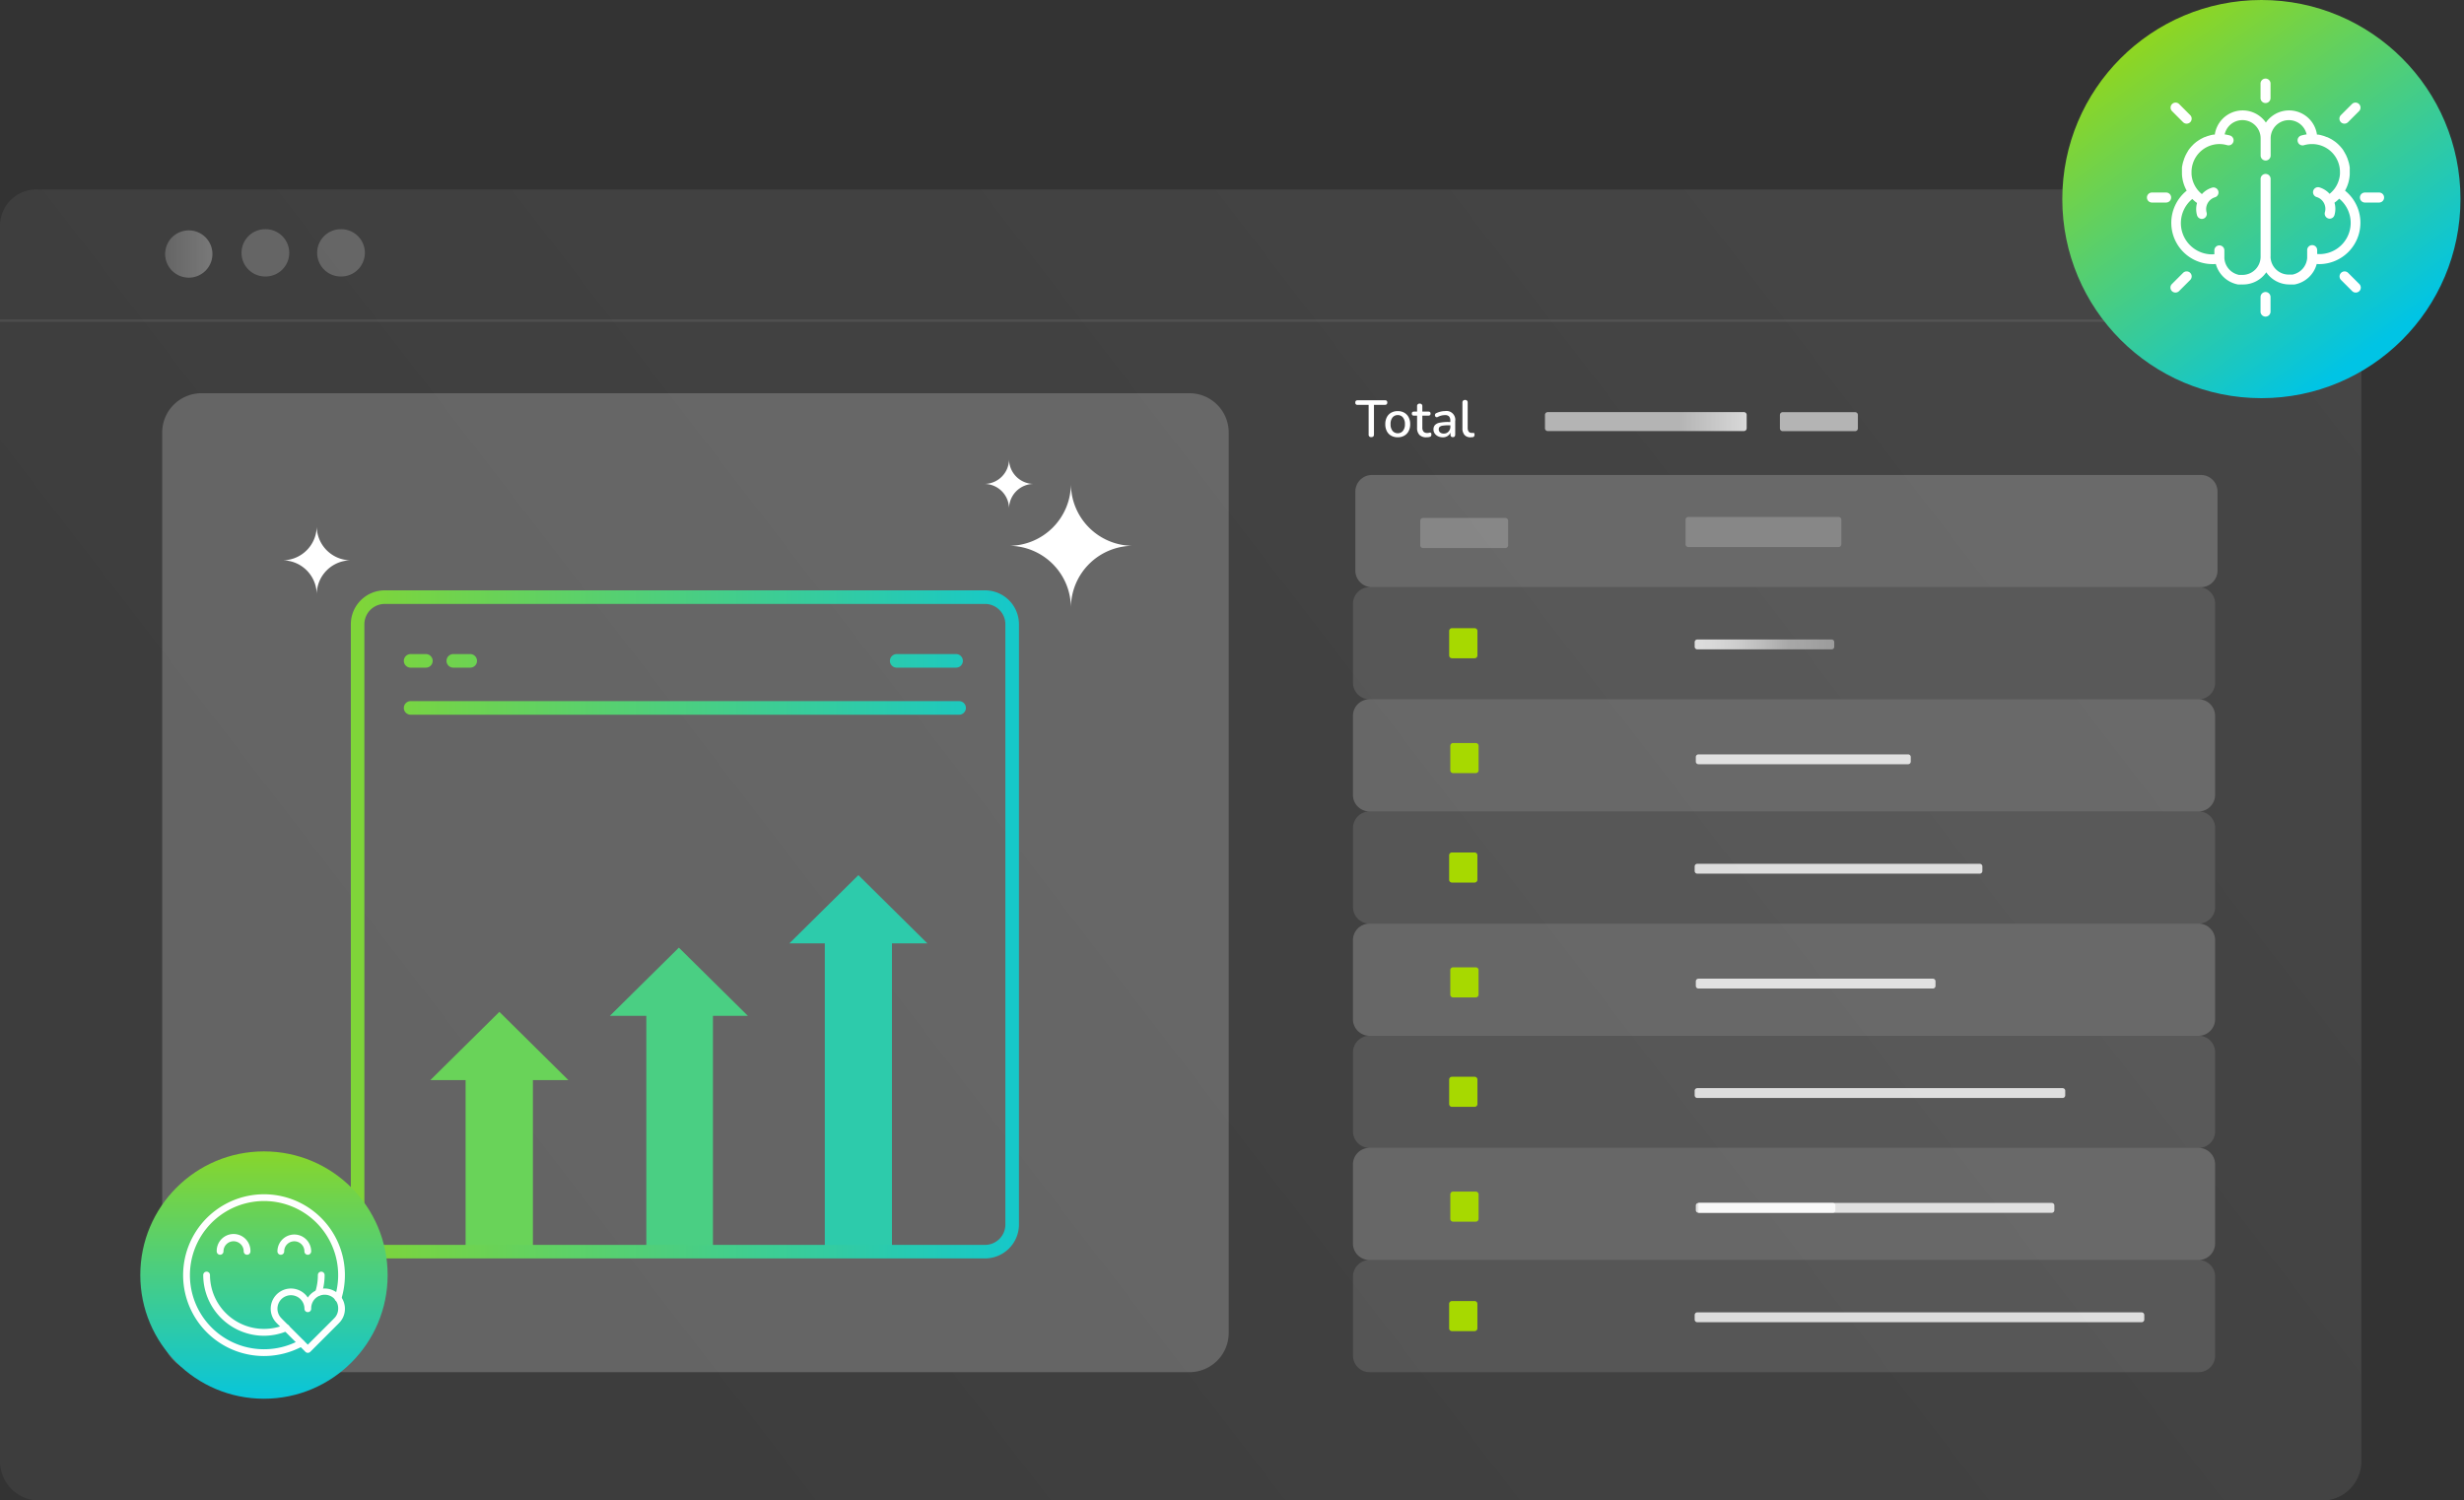 <svg width="312" height="190" fill="none" xmlns="http://www.w3.org/2000/svg"><rect width="100%" height="100%" fill="#333333" stroke="none"/><g clip-path="url(#clip0)"><path opacity=".48" d="M299.007 28.639v156.387a4.954 4.954 0 01-.375 1.908 4.96 4.96 0 01-2.692 2.701 4.969 4.969 0 01-1.907.38H4.973A4.973 4.973 0 010 185.041V28.639a4.62 4.62 0 014.875-4.648H295.814a4.971 4.971 0 013.193 4.648z" fill="url(#paint0_linear)"/><path d="M0 40.602h299.01" stroke="url(#paint1_linear)" stroke-opacity=".4" stroke-width=".299"/><path d="M23.85 35.159a2.993 2.993 0 100-5.985 2.993 2.993 0 000 5.985z" fill="url(#paint2_linear)"/><path d="M33.577 35.01a2.993 2.993 0 100-5.985 2.993 2.993 0 000 5.986z" fill="url(#paint3_linear)"/><path d="M43.153 35.01a2.993 2.993 0 100-5.985 2.993 2.993 0 000 5.986z" fill="url(#paint4_linear)"/><path d="M286.345 50.419c13.923 0 25.209-11.287 25.209-25.21C311.554 11.287 300.268 0 286.345 0c-13.922 0-25.209 11.287-25.209 25.21 0 13.922 11.287 25.209 25.209 25.209z" fill="url(#paint5_linear)"/><path d="M298.884 28.216a5.207 5.207 0 00-1.948-4.073 4.713 4.713 0 00.598-2.068V21.791v-.242-.075-.159a.511.511 0 000-.096l-.018-.14-.021-.096a.986.986 0 00-.024-.132l-.018-.095c0-.045-.021-.081-.033-.126s-.017-.063-.023-.096l-.039-.12-.033-.095c0-.04-.024-.084-.039-.12a.787.787 0 01-.03-.096c0-.039-.033-.078-.045-.12a.493.493 0 00-.039-.09 1.434 1.434 0 01-.051-.12c-.015-.041-.024-.056-.036-.089a.924.924 0 00-.066-.12l-.041-.083a1.076 1.076 0 01-.072-.126l-.036-.072c-.039-.057-.072-.114-.108-.17v-.018c-.045-.063-.081-.12-.126-.186 0-.018-.032-.036-.044-.057l-.09-.114-.057-.068-.087-.102c-.021-.027-.045-.045-.066-.069a.708.708 0 00-.087-.09l-.071-.069-.087-.09c-.027-.026-.051-.044-.078-.068l-.093-.084c-.027-.018-.051-.045-.077-.063l-.096-.078-.081-.056-.102-.07-.084-.056-.107-.069c-.024-.02-.057-.033-.081-.05a.828.828 0 00-.114-.064.503.503 0 00-.084-.045c-.045-.027-.083-.044-.125-.065l-.072-.036-.171-.078h-.03l-.209-.08a.779.779 0 00-.072-.028l-.144-.05-.089-.025-.135-.039a.364.364 0 01-.093-.027l-.128-.03-.102-.02-.126-.024a.599.599 0 00-.102 0h-.069a3.565 3.565 0 00-2.715-2.968 3.57 3.57 0 00-3.754 1.444 3.574 3.574 0 00-3.755-1.444 3.57 3.57 0 00-2.715 2.968.255.255 0 00-.072 0 .56.56 0 01-.102 0 .887.887 0 00-.126.024l-.101.02a.704.704 0 00-.126.03l-.096.027-.134.04-.087.023c-.05.015-.099.032-.147.051a.23.23 0 00-.069.027 2.65 2.65 0 00-.209.08h-.033l-.171.079-.068.036-.129.065-.081.045c-.039.018-.078.042-.114.063a.695.695 0 00-.083.051l-.108.069-.084.057a1.257 1.257 0 01-.102.069.38.38 0 01-.081.056l-.095.078-.075.063a.847.847 0 00-.096.084.558.558 0 00-.078.069.508.508 0 00-.086.09l-.072.068c-.03.033-.057.063-.087.09a.6.6 0 00-.063.069c-.033.033-.057.069-.09.102l-.057.068-.089.114a2.865 2.865 0 00-.171.242v.019a1.885 1.885 0 00-.108.17c0 .027-.027.045-.038.072a.776.776 0 00-.069.126l-.045.083a.904.904 0 00-.063.12c0 .033-.027.057-.039.09a.648.648 0 00-.051.12c0 .033-.027.063-.039.09a1.217 1.217 0 00-.045.12.531.531 0 00-.03.095l-.038.12c0 .033-.018.062-.033.095-.015.033-.024.081-.036.12-.012.039-.021.063-.027.096-.006.033-.018.08-.03.126l-.021.095c0 .045-.018.09-.024.132l-.021.096-.018.14v.33a1.96 1.96 0 000 .242V22.075c.04.726.245 1.433.599 2.068a5.23 5.23 0 00.265 8.346 5.23 5.23 0 003.026.955c.132 0 .267 0 .398-.015a3.597 3.597 0 002.81 2.594h.057c.03.004.06.004.09 0h.159a.587.587 0 00.101 0 .246.246 0 01.063 0h.171a3.562 3.562 0 002.938-1.54 3.56 3.56 0 002.936 1.54c.057.003.114.003.171 0a.251.251 0 00.066 0h.176a.457.457 0 00.081 0c.03.003.06.003.09 0a.202.202 0 00.057 0 3.567 3.567 0 002.81-2.594c.133.012.267.017.401.015a5.233 5.233 0 005.132-5.228zm-11.372 4.294v-9.8a.635.635 0 10-1.266 0v9.8a2.305 2.305 0 01-2.304 2.302h-.305a.055.055 0 01-.03 0 .513.513 0 00-.096 0 .555.555 0 01-.102-.027 2.308 2.308 0 01-1.75-2.074 1.399 1.399 0 010-.159v-.844a.634.634 0 00-1.269 0v.488c-.096 0-.186.015-.278.015a3.958 3.958 0 01-2.514-7.018c.183.188.383.359.598.51a2.849 2.849 0 000 1.558.648.648 0 00.599.464.637.637 0 00.613-.811 1.575 1.575 0 011.075-1.936.636.636 0 00.116-1.152.635.635 0 00-.466-.072 2.838 2.838 0 00-1.32.826 3.487 3.487 0 01-.787-.889l-.03-.05a3.537 3.537 0 01-.497-1.587v-.036-.203a3.549 3.549 0 011.015-2.514 3.541 3.541 0 012.495-1.06c.328 0 .654.045.97.132a.635.635 0 00.82-.427.634.634 0 00-.47-.797 5.059 5.059 0 00-.634-.131 2.304 2.304 0 014.554.494v2.181a.634.634 0 001.269 0v-2.181a2.305 2.305 0 014.555-.494c-.214.03-.426.074-.635.131a.638.638 0 10.347 1.224c.316-.087.642-.131.97-.131a3.54 3.54 0 013.54 3.54V22.02a3.575 3.575 0 01-.493 1.586l-.033.051a1.146 1.146 0 01-.069.108c-.027.033-.045.069-.069.102a3.704 3.704 0 01-.649.679 2.832 2.832 0 00-1.32-.826.637.637 0 00-.347 1.224 1.554 1.554 0 01.938.745 1.557 1.557 0 01.133 1.191.64.64 0 00.616.811.631.631 0 00.599-.464c.147-.509.147-1.05 0-1.559.213-.153.413-.323.598-.509a3.954 3.954 0 01-.229 6.298 3.957 3.957 0 01-2.281.72c-.096 0-.186 0-.279-.015v-.488a.634.634 0 10-1.268 0v.838c.003.053.003.106 0 .159a2.31 2.31 0 01-1.751 2.074l-.102.027a.498.498 0 01-.093 0 .056.056 0 00-.032 0 .324.324 0 01-.075 0 .17.17 0 00-.057 0h-.189a2.305 2.305 0 01-2.34-2.263h.009zM286.872 13.05a.634.634 0 00.631-.634v-1.781a.635.635 0 10-1.266 0v1.78a.635.635 0 00.635.635zM286.872 36.977a.638.638 0 00-.635.634v1.796a.635.635 0 101.266 0V37.61a.638.638 0 00-.631-.634zM301.251 24.379h-1.795a.634.634 0 100 1.269h1.795a.636.636 0 00.449-1.083.636.636 0 00-.449-.186zM274.282 24.379h-1.795a.634.634 0 100 1.269h1.795a.634.634 0 100-1.27zM296.861 15.658a.646.646 0 00.449-.182l1.415-1.416a.635.635 0 00-.897-.898l-1.416 1.416a.636.636 0 000 .898c.12.116.281.182.449.182zM276.431 34.551l-1.415 1.416a.62.62 0 00-.188.449.635.635 0 00.64.63.645.645 0 00.448-.182l1.416-1.415a.636.636 0 000-.898.643.643 0 00-.901 0zM297.325 34.551a.635.635 0 00-.898.898l1.416 1.415a.631.631 0 00.451.183.646.646 0 00.449-.183.62.62 0 00.188-.448.635.635 0 00-.188-.45l-1.418-1.415zM276.431 15.476a.626.626 0 00.449.182c.168 0 .33-.066.451-.182a.636.636 0 000-.898l-1.415-1.415a.635.635 0 00-.898.897l1.413 1.416z" fill="#fff"/><path d="M150.609 49.795H25.512a4.974 4.974 0 00-4.974 4.974v114.016a4.973 4.973 0 004.974 4.973h125.097a4.973 4.973 0 004.974-4.973V54.769a4.974 4.974 0 00-4.974-4.974z" fill="url(#paint6_linear)"/><path d="M67.479 136.775v20.993h-8.523v-20.993h-4.465l8.742-8.642 8.738 8.642h-4.492z" fill="#69D359"/><path d="M94.702 128.639L85.961 120l-8.741 8.639h4.62v29.723h8.436v-29.723h4.426z" fill="#4ACF83"/><path d="M117.431 119.46l-8.739-8.64-8.74 8.64h4.488v38.451h8.505V119.46h4.486z" fill="#2DCBAB"/><path d="M135.602 76.95a7.862 7.862 0 017.837-7.834 7.86 7.86 0 01-7.837-7.835 7.861 7.861 0 01-7.835 7.835 7.86 7.86 0 017.835 7.834zM40.103 75.275a4.33 4.33 0 014.321-4.32 4.333 4.333 0 01-4.32-4.322 4.336 4.336 0 01-4.328 4.321 4.333 4.333 0 014.327 4.321zM127.767 64.406a3.138 3.138 0 013.127-3.127 3.14 3.14 0 01-3.127-3.13 3.136 3.136 0 01-3.13 3.13 3.137 3.137 0 013.13 3.127z" fill="#fff"/><path d="M124.726 159.355h-76.01a4.295 4.295 0 01-4.292-4.294v-76.01a4.297 4.297 0 014.295-4.295h76.01a4.297 4.297 0 014.295 4.294v76.011a4.301 4.301 0 01-4.298 4.294zm-76.01-82.878a2.58 2.58 0 00-2.577 2.576v76.011a2.58 2.58 0 002.577 2.577h76.01a2.58 2.58 0 002.577-2.577v-76.01a2.58 2.58 0 00-2.577-2.577h-76.01zm73.586 13.167a.844.844 0 00-.25-.608.862.862 0 00-.608-.251H51.996a.859.859 0 100 1.718h69.451a.86.86 0 00.858-.85l-.003-.01zm-67.514-5.958a.862.862 0 00-.86-.86h-1.932a.859.859 0 100 1.719h1.933a.859.859 0 00.858-.86zm5.614 0a.861.861 0 00-.86-.86H57.37a.86.86 0 000 1.719h2.173a.859.859 0 00.858-.86zm61.52 0a.858.858 0 00-.858-.86h-7.548a.86.86 0 000 1.719h7.548a.86.86 0 00.858-.86z" fill="url(#paint7_linear)"/><path d="M33.424 177.121c8.648 0 15.66-7.011 15.66-15.66 0-8.649-7.012-15.66-15.66-15.66-8.65 0-15.66 7.011-15.66 15.66 0 8.649 7.01 15.66 15.66 15.66z" fill="url(#paint8_linear)"/><path d="M31.287 158.891a.427.427 0 01-.428-.428 1.28 1.28 0 10-2.561 0 .427.427 0 01-.856 0 2.136 2.136 0 114.27 0 .422.422 0 01-.261.395.417.417 0 01-.164.033zM38.975 158.893a.426.426 0 01-.428-.428 1.28 1.28 0 10-2.562 0 .427.427 0 01-.73.302.427.427 0 01-.126-.302 2.137 2.137 0 114.274 0 .434.434 0 01-.428.428zM38.975 171.311a.425.425 0 01-.3-.125l-3.59-3.591a.285.285 0 01-.037-.042 2.536 2.536 0 01-.769-1.823 2.56 2.56 0 013.433-2.411c.518.187.962.536 1.266.996a2.557 2.557 0 012.875-1.04 2.558 2.558 0 011.823 2.455 2.53 2.53 0 01-.763 1.823.993.993 0 01-.04.042l-3.59 3.591a.433.433 0 01-.308.125zm-3.241-4.273l3.24 3.241 3.245-3.241a.255.255 0 01.053-.06 1.691 1.691 0 00.548-1.248 1.705 1.705 0 00-1.037-1.643 1.716 1.716 0 00-1.34 0 1.708 1.708 0 00-1.037 1.643.43.43 0 01-.731.303.43.43 0 01-.125-.303 1.71 1.71 0 00-2.391-1.575 1.703 1.703 0 00-1.003 1.282 1.712 1.712 0 00.527 1.541.542.542 0 01.05.06z" fill="#fff"/><path d="M33.421 169.147a7.696 7.696 0 01-7.688-7.688.427.427 0 01.856 0 6.839 6.839 0 009.493 6.285.423.423 0 01.558.225.427.427 0 01-.226.559 7.622 7.622 0 01-2.993.619zM40.357 164.045a.434.434 0 01-.378-.227.428.428 0 01-.029-.327 6.837 6.837 0 00.3-2.032.427.427 0 01.855 0c.001.775-.116 1.546-.347 2.286a.421.421 0 01-.4.3z" fill="#fff"/><path d="M33.42 171.713a10.238 10.238 0 01-6.056-18.489 10.235 10.235 0 0112.009-.092 10.236 10.236 0 013.84 11.378.433.433 0 01-.209.259.42.42 0 01-.33.032.43.43 0 01-.278-.545 9.383 9.383 0 00-10.797-11.987 9.389 9.389 0 00-7.55 9.25 9.385 9.385 0 0013.905 8.177.431.431 0 01.56.179.427.427 0 01-.147.57 10.293 10.293 0 01-4.947 1.268z" fill="#fff"/><path d="M278.69 60.148H173.717c-1.159 0-2.098.94-2.098 2.098v10.007c0 1.159.939 2.098 2.098 2.098H278.69c1.158 0 2.097-.94 2.097-2.098V62.246a2.097 2.097 0 00-2.097-2.098z" fill="url(#paint9_linear)"/><path opacity=".54" d="M278.391 74.353H173.418c-1.158 0-2.098.94-2.098 2.098v10.007c0 1.159.94 2.098 2.098 2.098h104.973c1.158 0 2.098-.939 2.098-2.098V76.451c0-1.158-.94-2.097-2.098-2.097z" fill="url(#paint10_linear)"/><path d="M278.385 88.55H173.412c-1.158 0-2.098.94-2.098 2.099v10.007c0 1.158.94 2.097 2.098 2.097h104.973a2.098 2.098 0 002.098-2.097V90.649c0-1.159-.94-2.098-2.098-2.098z" fill="url(#paint11_linear)"/><path d="M173.642 55.35a.297.297 0 01-.259-.085.303.303 0 01-.082-.261v-3.738h-1.388a.258.258 0 01-.299-.3c0-.188.098-.28.299-.28h3.453c.201 0 .299.092.299.28 0 .19-.098.3-.299.3h-1.391v3.75c0 .23-.111.335-.333.335zM176.992 55.373a1.664 1.664 0 01-.841-.204 1.353 1.353 0 01-.545-.571 1.862 1.862 0 01-.195-.883 1.839 1.839 0 01.195-.88c.12-.242.31-.442.545-.574.257-.141.547-.211.841-.204.287-.006.571.064.823.204.235.134.426.333.55.574.138.273.206.575.198.88.008.306-.06.61-.198.883a1.41 1.41 0 01-.55.571c-.252.14-.536.21-.823.204zm0-.512a.818.818 0 00.652-.3c.183-.244.272-.547.251-.852a1.262 1.262 0 00-.251-.847.816.816 0 00-.652-.3.831.831 0 00-.665.3 1.273 1.273 0 00-.248.847c-.02.305.068.607.248.853a.837.837 0 00.665.3zM180.633 55.373a1.193 1.193 0 01-.897-.3 1.237 1.237 0 01-.3-.897v-1.544h-.392c-.182 0-.275-.087-.275-.257s.093-.255.275-.255h.392v-.676a.305.305 0 01.087-.248.296.296 0 01.249-.084.3.3 0 01.314.2c.015.042.02.087.015.132v.676h.766c.182 0 .275.084.275.255 0 .17-.093.257-.275.257h-.766v1.496a.801.801 0 00.146.524.607.607 0 00.482.176.697.697 0 00.204-.023.804.804 0 01.149-.027.15.15 0 01.117.048c.038.053.055.12.048.185a.468.468 0 01-.036.189.198.198 0 01-.129.107.915.915 0 01-.212.051 1.467 1.467 0 01-.237.015zM182.683 55.375a1.316 1.316 0 01-.598-.132 1.043 1.043 0 01-.416-.353.879.879 0 01-.156-.505.816.816 0 01.183-.557 1.08 1.08 0 01.598-.3c.37-.07.746-.101 1.122-.092h.225v-.17a.75.75 0 00-.159-.536.682.682 0 00-.517-.165 2.003 2.003 0 00-.434.051c-.164.04-.322.1-.47.18a.256.256 0 01-.225.018.233.233 0 01-.122-.144.309.309 0 010-.204.269.269 0 01.164-.155 2.79 2.79 0 01.569-.195c.175-.04.353-.061.533-.063a1.114 1.114 0 01.97.314 1.117 1.117 0 01.313.97v1.685c0 .221-.101.335-.299.335-.197 0-.299-.114-.299-.335v-.242a.926.926 0 01-.368.43 1.066 1.066 0 01-.614.165zm.132-.473a.768.768 0 00.598-.248.863.863 0 00.237-.628v-.171h-.216a4.851 4.851 0 00-.751.045.727.727 0 00-.386.156.38.38 0 00-.117.299.509.509 0 00.171.404.686.686 0 00.464.143zM186.209 55.374a.965.965 0 01-.77-.3 1.261 1.261 0 01-.26-.861v-3.232a.3.3 0 01.329-.332.299.299 0 01.335.332v3.19c0 .434.174.65.524.65h.195a.105.105 0 01.062.003c.019.008.036.021.048.038a.366.366 0 01.036.2.26.26 0 01-.011.108.284.284 0 01-.136.162.282.282 0 01-.104.03h-.126l-.122.012z" fill="#fff"/><path d="M221.17 54.233v-1.696a.353.353 0 00-.353-.353h-24.835a.353.353 0 00-.353.353v1.697c0 .194.158.353.353.353h24.835a.353.353 0 00.353-.354z" fill="url(#paint12_linear)"/><path d="M235.253 54.243v-1.697a.353.353 0 00-.353-.353h-9.169a.353.353 0 00-.353.354v1.696c0 .195.158.353.353.353h9.169a.353.353 0 00.353-.353z" fill="url(#paint13_linear)"/><path d="M190.967 69.046v-3.103a.354.354 0 00-.354-.353H180.19a.353.353 0 00-.353.353v3.103c0 .195.158.353.353.353h10.423a.354.354 0 00.354-.353z" fill="url(#paint14_linear)"/><path d="M233.158 68.917v-3.103a.353.353 0 00-.353-.353h-19.02a.353.353 0 00-.353.353v3.103c0 .195.158.353.353.353h19.02a.353.353 0 00.353-.353z" fill="url(#paint15_linear)"/><path d="M187.077 83.003V79.9a.353.353 0 00-.353-.353h-2.873a.353.353 0 00-.353.353v3.103c0 .195.158.353.353.353h2.873a.353.353 0 00.353-.353z" fill="url(#paint16_linear)"/><path d="M231.926 80.98h-17.007a.335.335 0 00-.335.336v.577c0 .185.15.335.335.335h17.007c.185 0 .335-.15.335-.335v-.577a.335.335 0 00-.335-.335z" fill="url(#paint17_linear)"/><path opacity=".54" d="M278.391 102.754H173.418a2.098 2.098 0 00-2.098 2.098v10.007c0 1.158.94 2.098 2.098 2.098h104.973c1.158 0 2.098-.94 2.098-2.098v-10.007c0-1.159-.94-2.098-2.098-2.098z" fill="url(#paint18_linear)"/><path d="M187.073 111.406v-3.104a.353.353 0 00-.353-.353h-2.872a.353.353 0 00-.354.353v3.104c0 .195.158.353.354.353h2.872a.353.353 0 00.353-.353z" fill="url(#paint19_linear)"/><path d="M250.68 109.383h-35.761a.335.335 0 00-.335.335v.578c0 .185.15.335.335.335h35.761c.185 0 .335-.15.335-.335v-.578a.335.335 0 00-.335-.335z" fill="url(#paint20_linear)"/><path d="M187.223 97.546v-3.103a.353.353 0 00-.353-.353h-2.873a.353.353 0 00-.353.353v3.103c0 .195.158.353.353.353h2.873a.353.353 0 00.353-.353z" fill="url(#paint21_linear)"/><path d="M241.613 95.527h-26.547a.336.336 0 00-.336.335v.578c0 .185.151.335.336.335h26.547c.185 0 .335-.15.335-.335v-.578a.335.335 0 00-.335-.335z" fill="url(#paint22_linear)"/><path d="M278.385 116.959H173.412a2.098 2.098 0 00-2.098 2.098v10.007c0 1.158.94 2.098 2.098 2.098h104.973c1.158 0 2.098-.94 2.098-2.098v-10.007c0-1.159-.94-2.098-2.098-2.098z" fill="url(#paint23_linear)"/><path opacity=".54" d="M278.391 131.158H173.418a2.098 2.098 0 00-2.098 2.098v10.007c0 1.159.94 2.098 2.098 2.098h104.973a2.098 2.098 0 002.098-2.098v-10.007c0-1.159-.94-2.098-2.098-2.098z" fill="url(#paint24_linear)"/><path d="M187.077 139.808v-3.103a.353.353 0 00-.353-.353h-2.873a.353.353 0 00-.353.353v3.103c0 .195.158.353.353.353h2.873a.353.353 0 00.353-.353z" fill="url(#paint25_linear)"/><path d="M261.172 137.791h-46.253a.335.335 0 00-.335.335v.578c0 .185.15.335.335.335h46.253c.185 0 .335-.15.335-.335v-.578a.335.335 0 00-.335-.335z" fill="url(#paint26_linear)"/><path d="M187.22 125.949v-3.104a.353.353 0 00-.353-.353h-2.873a.353.353 0 00-.353.353v3.104c0 .195.158.353.353.353h2.873a.353.353 0 00.353-.353z" fill="url(#paint27_linear)"/><path d="M244.746 123.93h-29.68a.336.336 0 00-.336.335v.577c0 .186.151.336.336.336h29.68c.185 0 .335-.15.335-.336v-.577a.335.335 0 00-.335-.335z" fill="url(#paint28_linear)"/><path d="M278.385 145.354H173.412a2.098 2.098 0 00-2.098 2.097v10.007c0 1.159.94 2.098 2.098 2.098h104.973a2.098 2.098 0 002.098-2.098v-10.007c0-1.158-.94-2.097-2.098-2.097z" fill="url(#paint29_linear)"/><path opacity=".54" d="M278.391 159.557H173.418a2.098 2.098 0 00-2.098 2.097v10.008c0 1.158.94 2.097 2.098 2.097h104.973a2.098 2.098 0 002.098-2.097v-10.008c0-1.158-.94-2.097-2.098-2.097z" fill="url(#paint30_linear)"/><path d="M187.073 168.208v-3.103a.353.353 0 00-.353-.353h-2.872a.354.354 0 00-.354.353v3.103c0 .195.159.353.354.353h2.872a.353.353 0 00.353-.353z" fill="url(#paint31_linear)"/><path d="M271.182 166.186h-56.263a.335.335 0 00-.335.335v.577c0 .185.15.335.335.335h56.263c.185 0 .335-.15.335-.335v-.577a.335.335 0 00-.335-.335z" fill="url(#paint32_linear)"/><path d="M187.223 154.347v-3.103a.353.353 0 00-.353-.353h-2.873a.353.353 0 00-.353.353v3.103c0 .195.158.353.353.353h2.873a.353.353 0 00.353-.353z" fill="url(#paint33_linear)"/><path d="M232.072 152.326h-17.006a.336.336 0 00-.336.335v.578c0 .185.151.335.336.335h17.006c.185 0 .335-.15.335-.335v-.578a.335.335 0 00-.335-.335z" fill="url(#paint34_linear)"/><path d="M215.062 152.326h44.736a.34.34 0 01.234.094.336.336 0 01.098.232v.599a.323.323 0 01-.098.232.335.335 0 01-.234.094h-44.736" fill="url(#paint35_linear)"/></g><defs><linearGradient id="paint0_linear" x1="292.333" y1="-2.909" x2="56.892" y2="178.198" gradientUnits="userSpaceOnUse"><stop offset=".03" stop-color="#fff" stop-opacity=".2"/><stop offset="1" stop-color="#fff" stop-opacity=".1"/></linearGradient><linearGradient id="paint1_linear" x1="-nan" y1="-nan" x2="-nan" y2="-nan" gradientUnits="userSpaceOnUse"><stop stop-color="#fff" stop-opacity=".2"/><stop offset="1" stop-color="#DFDEDE"/></linearGradient><linearGradient id="paint2_linear" x1="20.858" y1="32.166" x2="26.843" y2="32.166" gradientUnits="userSpaceOnUse"><stop offset=".03" stop-color="#fff" stop-opacity=".2"/><stop offset="1" stop-color="#fff" stop-opacity=".3"/></linearGradient><linearGradient id="paint3_linear" x1="642.261" y1="669.371" x2="761.963" y2="669.371" gradientUnits="userSpaceOnUse"><stop offset=".03" stop-color="#fff" stop-opacity=".2"/><stop offset="1" stop-color="#fff" stop-opacity=".3"/></linearGradient><linearGradient id="paint4_linear" x1="843.361" y1="669.371" x2="963.063" y2="669.371" gradientUnits="userSpaceOnUse"><stop offset=".03" stop-color="#fff" stop-opacity=".2"/><stop offset="1" stop-color="#fff" stop-opacity=".3"/></linearGradient><linearGradient id="paint5_linear" x1="266.903" y1="-1.909" x2="300.042" y2="44.314" gradientUnits="userSpaceOnUse"><stop stop-color="#A7D900"/><stop offset="1" stop-color="#00C4E5"/></linearGradient><linearGradient id="paint6_linear" x1="5569.53" y1="22210.7" x2="58355.7" y2="66446.1" gradientUnits="userSpaceOnUse"><stop offset=".03" stop-color="#fff" stop-opacity=".2"/><stop offset="1" stop-color="#fff" stop-opacity=".1"/></linearGradient><linearGradient id="paint7_linear" x1="45.487" y1="120.599" x2="128.231" y2="120.599" gradientUnits="userSpaceOnUse"><stop stop-color="#7FD539"/><stop offset="1" stop-color="#16C8C9"/></linearGradient><linearGradient id="paint8_linear" x1="33.424" y1="145.801" x2="33.424" y2="177.121" gradientUnits="userSpaceOnUse"><stop stop-color="#88D62B"/><stop offset="1" stop-color="#08C5DB"/></linearGradient><linearGradient id="paint9_linear" x1="68222.7" y1="1803.95" x2="69280.1" y2="8055.87" gradientUnits="userSpaceOnUse"><stop offset=".03" stop-color="#fff" stop-opacity=".2"/><stop offset="1" stop-color="#fff" stop-opacity=".1"/></linearGradient><linearGradient id="paint10_linear" x1="68113.3" y1="2492.21" x2="69170.6" y2="8744.13" gradientUnits="userSpaceOnUse"><stop offset=".03" stop-color="#fff" stop-opacity=".2"/><stop offset="1" stop-color="#fff" stop-opacity=".1"/></linearGradient><linearGradient id="paint11_linear" x1="68111.1" y1="3180.47" x2="69168.6" y2="9432.8" gradientUnits="userSpaceOnUse"><stop offset=".03" stop-color="#fff" stop-opacity=".2"/><stop offset="1" stop-color="#fff" stop-opacity=".1"/></linearGradient><linearGradient id="paint12_linear" x1="195.629" y1="53.381" x2="221.17" y2="53.381" gradientUnits="userSpaceOnUse"><stop stop-color="#fff" stop-opacity=".6"/><stop offset=".67" stop-color="#fff" stop-opacity=".6"/><stop offset=".97" stop-color="#fff" stop-opacity=".78"/><stop offset="1" stop-color="#fff" stop-opacity=".8"/></linearGradient><linearGradient id="paint13_linear" x1="2535" y1="3124.24" x2="2614.3" y2="3124.24" gradientUnits="userSpaceOnUse"><stop stop-color="#fff" stop-opacity=".6"/><stop offset=".67" stop-color="#fff" stop-opacity=".6"/><stop offset=".97" stop-color="#fff" stop-opacity=".78"/><stop offset="1" stop-color="#fff" stop-opacity=".8"/></linearGradient><linearGradient id="paint14_linear" x1="3259.26" y1="4052.67" x2="3400.94" y2="4052.67" gradientUnits="userSpaceOnUse"><stop offset=".03" stop-color="#fff" stop-opacity=".2"/><stop offset="1" stop-color="#fff" stop-opacity=".1"/></linearGradient><linearGradient id="paint15_linear" x1="3724.85" y1="7122.88" x2="3975.97" y2="7122.88" gradientUnits="userSpaceOnUse"><stop offset=".03" stop-color="#fff" stop-opacity=".2"/><stop offset="1" stop-color="#fff" stop-opacity=".1"/></linearGradient><linearGradient id="paint16_linear" x1="3296.9" y1="1497.09" x2="3360.97" y2="1572.54" gradientUnits="userSpaceOnUse"><stop stop-color="#A7D900"/><stop offset="1" stop-color="#00C4E5"/></linearGradient><linearGradient id="paint17_linear" x1="214.584" y1="81.606" x2="232.261" y2="81.606" gradientUnits="userSpaceOnUse"><stop stop-color="#fff" stop-opacity=".8"/><stop offset=".13" stop-color="#fff" stop-opacity=".77"/><stop offset=".31" stop-color="#fff" stop-opacity=".7"/><stop offset=".52" stop-color="#fff" stop-opacity=".58"/><stop offset=".67" stop-color="#fff" stop-opacity=".48"/><stop offset="1" stop-color="#fff" stop-opacity=".4"/></linearGradient><linearGradient id="paint18_linear" x1="68113.3" y1="3868.58" x2="69170.6" y2="10120.5" gradientUnits="userSpaceOnUse"><stop offset=".03" stop-color="#fff" stop-opacity=".2"/><stop offset="1" stop-color="#fff" stop-opacity=".1"/></linearGradient><linearGradient id="paint19_linear" x1="3296.9" y1="1865.21" x2="3360.97" y2="1940.63" gradientUnits="userSpaceOnUse"><stop stop-color="#A7D900"/><stop offset="1" stop-color="#00C4E5"/></linearGradient><linearGradient id="paint20_linear" x1="26338" y1="568.122" x2="30773.2" y2="568.122" gradientUnits="userSpaceOnUse"><stop stop-color="#fff" stop-opacity=".8"/><stop offset=".13" stop-color="#fff" stop-opacity=".77"/><stop offset=".31" stop-color="#fff" stop-opacity=".7"/><stop offset=".52" stop-color="#fff" stop-opacity=".58"/><stop offset=".67" stop-color="#fff" stop-opacity=".48"/><stop offset="1" stop-color="#fff" stop-opacity=".4"/></linearGradient><linearGradient id="paint21_linear" x1="3298.92" y1="1685.58" x2="3363" y2="1761.03" gradientUnits="userSpaceOnUse"><stop stop-color="#A7D900"/><stop offset="1" stop-color="#00C4E5"/></linearGradient><linearGradient id="paint22_linear" x1="19744.5" y1="496.477" x2="22219.9" y2="496.477" gradientUnits="userSpaceOnUse"><stop stop-color="#fff" stop-opacity=".8"/><stop offset=".13" stop-color="#fff" stop-opacity=".77"/><stop offset=".31" stop-color="#fff" stop-opacity=".7"/><stop offset=".52" stop-color="#fff" stop-opacity=".58"/><stop offset=".67" stop-color="#fff" stop-opacity=".48"/><stop offset="1" stop-color="#fff" stop-opacity=".4"/></linearGradient><linearGradient id="paint23_linear" x1="68111.1" y1="4556.85" x2="69168.5" y2="10809.1" gradientUnits="userSpaceOnUse"><stop offset=".03" stop-color="#fff" stop-opacity=".2"/><stop offset="1" stop-color="#fff" stop-opacity=".1"/></linearGradient><linearGradient id="paint24_linear" x1="68113.3" y1="5245.1" x2="69170.6" y2="11497" gradientUnits="userSpaceOnUse"><stop offset=".03" stop-color="#fff" stop-opacity=".2"/><stop offset="1" stop-color="#fff" stop-opacity=".1"/></linearGradient><linearGradient id="paint25_linear" x1="3296.91" y1="2233.31" x2="3360.98" y2="2308.76" gradientUnits="userSpaceOnUse"><stop stop-color="#A7D900"/><stop offset="1" stop-color="#00C4E5"/></linearGradient><linearGradient id="paint26_linear" x1="33861.3" y1="714.977" x2="41218.9" y2="714.977" gradientUnits="userSpaceOnUse"><stop stop-color="#fff" stop-opacity=".8"/><stop offset=".13" stop-color="#fff" stop-opacity=".77"/><stop offset=".31" stop-color="#fff" stop-opacity=".7"/><stop offset=".52" stop-color="#fff" stop-opacity=".58"/><stop offset=".67" stop-color="#fff" stop-opacity=".48"/><stop offset="1" stop-color="#fff" stop-opacity=".4"/></linearGradient><linearGradient id="paint27_linear" x1="3298.92" y1="2053.71" x2="3362.99" y2="2129.13" gradientUnits="userSpaceOnUse"><stop stop-color="#A7D900"/><stop offset="1" stop-color="#00C4E5"/></linearGradient><linearGradient id="paint28_linear" x1="21992.7" y1="643.317" x2="25070.8" y2="643.317" gradientUnits="userSpaceOnUse"><stop stop-color="#fff" stop-opacity=".8"/><stop offset=".13" stop-color="#fff" stop-opacity=".77"/><stop offset=".31" stop-color="#fff" stop-opacity=".7"/><stop offset=".52" stop-color="#fff" stop-opacity=".58"/><stop offset=".67" stop-color="#fff" stop-opacity=".48"/><stop offset="1" stop-color="#fff" stop-opacity=".4"/></linearGradient><linearGradient id="paint29_linear" x1="68111.1" y1="5933.07" x2="69168.6" y2="12185.4" gradientUnits="userSpaceOnUse"><stop offset=".03" stop-color="#fff" stop-opacity=".2"/><stop offset="1" stop-color="#fff" stop-opacity=".1"/></linearGradient><linearGradient id="paint30_linear" x1="68113.3" y1="6621.19" x2="69170.6" y2="12873.1" gradientUnits="userSpaceOnUse"><stop offset=".03" stop-color="#fff" stop-opacity=".2"/><stop offset="1" stop-color="#fff" stop-opacity=".1"/></linearGradient><linearGradient id="paint31_linear" x1="3296.89" y1="2601.36" x2="3360.97" y2="2676.78" gradientUnits="userSpaceOnUse"><stop stop-color="#A7D900"/><stop offset="1" stop-color="#00C4E5"/></linearGradient><linearGradient id="paint32_linear" x1="41039.2" y1="861.783" x2="51870.7" y2="861.783" gradientUnits="userSpaceOnUse"><stop stop-color="#fff" stop-opacity=".8"/><stop offset=".13" stop-color="#fff" stop-opacity=".77"/><stop offset=".31" stop-color="#fff" stop-opacity=".7"/><stop offset=".52" stop-color="#fff" stop-opacity=".58"/><stop offset=".67" stop-color="#fff" stop-opacity=".48"/><stop offset="1" stop-color="#fff" stop-opacity=".4"/></linearGradient><linearGradient id="paint33_linear" x1="3298.9" y1="2421.73" x2="3362.98" y2="2497.15" gradientUnits="userSpaceOnUse"><stop stop-color="#A7D900"/><stop offset="1" stop-color="#00C4E5"/></linearGradient><linearGradient id="paint34_linear" x1="12898.9" y1="790.127" x2="13943" y2="790.127" gradientUnits="userSpaceOnUse"><stop stop-color="#fff" stop-opacity=".8"/><stop offset=".13" stop-color="#fff" stop-opacity=".77"/><stop offset=".31" stop-color="#fff" stop-opacity=".7"/><stop offset=".52" stop-color="#fff" stop-opacity=".58"/><stop offset=".67" stop-color="#fff" stop-opacity=".48"/><stop offset="1" stop-color="#fff" stop-opacity=".4"/></linearGradient><linearGradient id="paint35_linear" x1="41907.7" y1="958.088" x2="48694.9" y2="958.088" gradientUnits="userSpaceOnUse"><stop stop-color="#fff" stop-opacity=".8"/><stop offset=".13" stop-color="#fff" stop-opacity=".77"/><stop offset=".31" stop-color="#fff" stop-opacity=".7"/><stop offset=".52" stop-color="#fff" stop-opacity=".58"/><stop offset=".67" stop-color="#fff" stop-opacity=".48"/><stop offset="1" stop-color="#fff" stop-opacity=".4"/></linearGradient><clipPath id="clip0"><path fill="#fff" d="M0 0h311.551v190H0z"/></clipPath></defs></svg>